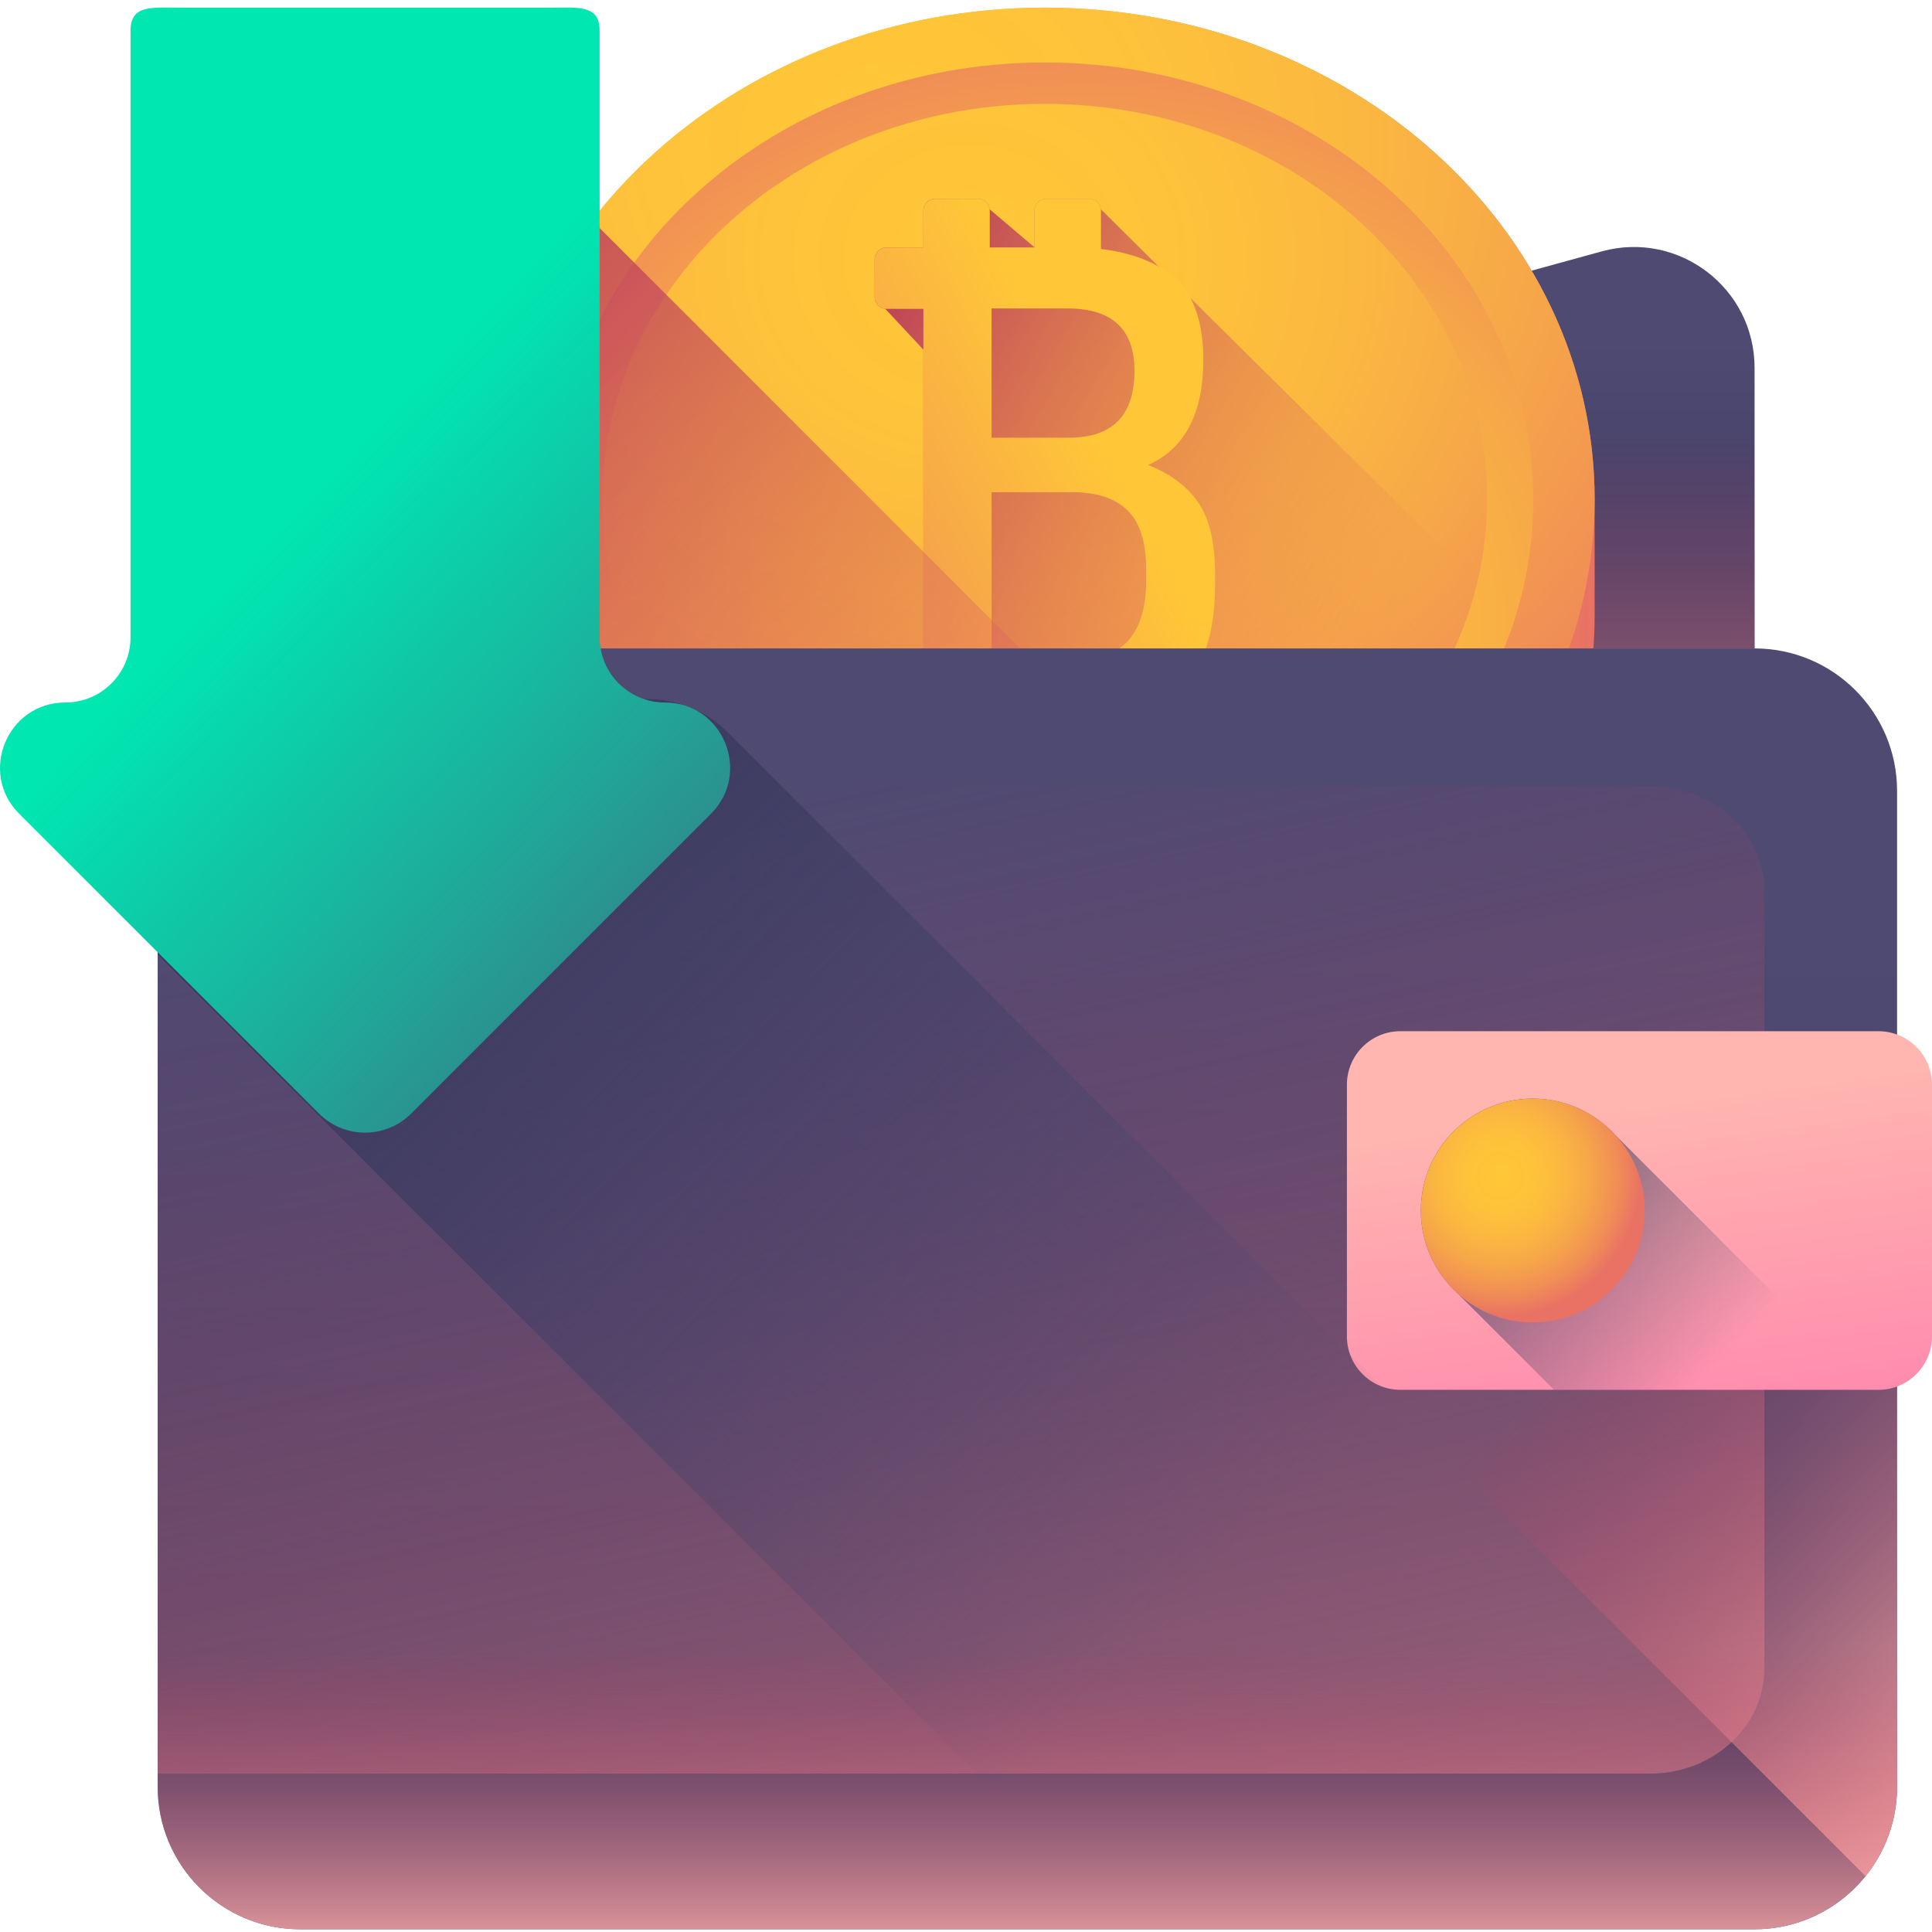 <svg height="48px" viewBox="0 -1 512 511" width="48px" xmlns="http://www.w3.org/2000/svg" xmlns:xlink="http://www.w3.org/1999/xlink"><linearGradient id="lg1"><stop offset="0" stop-color="#4f4a72"/><stop offset="1" stop-color="#3b395f"/></linearGradient><linearGradient id="linear0" gradientUnits="userSpaceOnUse" x1="260.043" x2="260.043" xlink:href="#lg1" y1="88.528" y2="181.76"/><linearGradient id="lg2"><stop offset="0" stop-color="#b53759" stop-opacity="0"/><stop offset="1" stop-color="#ffb5b0"/></linearGradient><linearGradient id="linear1" gradientUnits="userSpaceOnUse" x1="265.789" x2="265.789" xlink:href="#lg2" y1="111.6" y2="253.259"/><linearGradient id="lg3"><stop offset="0" stop-color="#ffc738"/><stop offset=".234" stop-color="#fec33a"/><stop offset=".445" stop-color="#fbb840"/><stop offset=".647" stop-color="#f6a649"/><stop offset=".843" stop-color="#f08d56"/><stop offset="1" stop-color="#e97264"/></linearGradient><linearGradient id="linear2" gradientUnits="userSpaceOnUse" x1="131.19" x2="422.593" xlink:href="#lg3" y1="146.227" y2="146.227"/><linearGradient id="linear3" gradientUnits="userSpaceOnUse" x1="263.022" x2="382.779" y1="119.555" y2="349.858"><stop offset="0" stop-color="#fca17a" stop-opacity="0"/><stop offset=".152" stop-color="#f69373" stop-opacity=".153"/><stop offset=".416" stop-color="#ef816b" stop-opacity=".416"/><stop offset=".693" stop-color="#ea7666" stop-opacity=".694"/><stop offset="1" stop-color="#e97264"/></linearGradient><linearGradient id="lg4"><stop offset="0" stop-color="#e97264" stop-opacity="0"/><stop offset="1" stop-color="#b53759"/></linearGradient><linearGradient id="linear4" gradientUnits="userSpaceOnUse" x1="272.408" x2="258.263" xlink:href="#lg4" y1="191.695" y2="335.164"/><linearGradient id="linear5" gradientUnits="userSpaceOnUse" x1="248.033" x2="204.307" xlink:href="#lg4" y1="199.007" y2="278.979"/><radialGradient id="radial0" cx="235.286" cy="230.203" gradientTransform="matrix(1.004 0 0 .898 -0 -170.175)" gradientUnits="userSpaceOnUse" r="273.639" xlink:href="#lg3"/><radialGradient id="radial1" cx="-4031.795" cy="-3054.258" gradientTransform="matrix(-1.004 0 0 -.898 -3760.69 -2578.194)" gradientUnits="userSpaceOnUse" r="201.813" xlink:href="#lg3"/><radialGradient id="radial2" cx="255.952" cy="263.828" gradientTransform="matrix(1.004 0 0 .898 -0 -170.175)" gradientUnits="userSpaceOnUse" r="227.205" xlink:href="#lg3"/><linearGradient id="linear6" gradientUnits="userSpaceOnUse" x1="358.522" x2="206.809" xlink:href="#lg4" y1="191.454" y2="102.631"/><linearGradient id="linear7" gradientUnits="userSpaceOnUse" x1="291.153" x2="170.979" y1="114.667" y2="179.218"><stop offset="0" stop-color="#ffc738"/><stop offset="1" stop-color="#e97264"/></linearGradient><linearGradient id="linear8" gradientUnits="userSpaceOnUse" x1="285.103" x2="78.852" xlink:href="#lg4" y1="275.217" y2="68.966"/><linearGradient id="linear9" gradientUnits="userSpaceOnUse" x1="272.267" x2="272.267" xlink:href="#lg1" y1="248.747" y2="546.214"/><linearGradient id="linear10" gradientUnits="userSpaceOnUse" x1="224.179" x2="333.117" xlink:href="#lg2" y1="206.393" y2="720.153"/><linearGradient id="linear11" gradientUnits="userSpaceOnUse" x1="443.875" x2="560.294" xlink:href="#lg2" y1="329.611" y2="446.03"/><linearGradient id="linear12" gradientUnits="userSpaceOnUse" x1="430.849" x2="449.11" y1="291.986" y2="429.647"><stop offset="0" stop-color="#ffb5b0"/><stop offset="1" stop-color="#ff70ac"/></linearGradient><linearGradient id="linear13" gradientUnits="userSpaceOnUse" x1="272.263" x2="272.263" xlink:href="#lg2" y1="434.988" y2="523.131"/><linearGradient id="linear14" gradientUnits="userSpaceOnUse" x1="450.923" x2="374.445" y1="364.02" y2="287.542"><stop offset="0" stop-color="#3b395f" stop-opacity="0"/><stop offset="1" stop-color="#3b395f"/></linearGradient><radialGradient id="radial3" cx="397.588" cy="310.15" gradientUnits="userSpaceOnUse" r="37.203" xlink:href="#lg3"/><linearGradient id="linear15" gradientUnits="userSpaceOnUse" x1="318.018" x2="121.212" y1="422.691" y2="225.885"><stop offset="0" stop-color="#4f4a72" stop-opacity="0"/><stop offset="1" stop-color="#3b395f"/></linearGradient><linearGradient id="linear16" gradientUnits="userSpaceOnUse" x1="91.797" x2="266.778" y1="120.4" y2="285.324"><stop offset="0" stop-color="#00e7b2"/><stop offset=".414" stop-color="#1fa999"/><stop offset="1" stop-color="#4f4a72"/></linearGradient><path d="m69.531 162.707c-5.441 1.5-10.324 4.148-14.426 7.633h409.875v-74.355c0-21.137-20.121-36.469-40.5-30.867zm0 0" fill="url(#linear0)"/><path d="m70.48 170.34h394.5v-74.355c0-21.137-20.121-36.473-40.5-30.867l-354.945 97.59c-.055.016-.109.031-.164.047-4.297 1.203-3.352 7.586 1.109 7.586zm0 0" fill="url(#linear1)"/><path d="m422.594 130.824c0-71.961-65.234-130.297-145.703-130.297s-145.699 58.336-145.699 130.297v30.805c0 71.961 65.23 130.297 145.699 130.297s145.703-58.336 145.703-130.297c0-.102 0-30.703 0-30.805zm0 0" fill="url(#linear2)"/><path d="m396.891 56.918c-26.285-34.062-70.223-56.391-120-56.391s-93.715 22.328-120 56.391v178.621c26.285 34.062 70.223 56.391 120 56.391s93.715-22.328 120-56.391zm0 0" fill="url(#linear3)"/><path d="m191.434 267.16c24.008 15.578 53.527 24.77 85.457 24.77 31.926 0 61.449-9.191 85.457-24.77v-241.867c-24.008-15.574-53.531-24.77-85.457-24.77-31.93 0-61.449 9.191-85.457 24.77zm0 0" fill="url(#linear4)"/><path d="m243.789 288.547c10.633 2.211 21.715 3.379 33.102 3.379s22.469-1.168 33.102-3.379v-284.641c-10.633-2.211-21.715-3.379-33.102-3.379s-22.469 1.168-33.102 3.379zm0 0" fill="url(#linear5)"/><path d="m422.594 130.824c0-71.961-65.234-130.297-145.703-130.297s-145.699 58.336-145.699 130.297c0 71.965 65.23 130.301 145.699 130.301s145.703-58.336 145.703-130.301zm0 0" fill="url(#radial0)"/><path d="m406.344 130.824c0-63.934-57.957-115.766-129.453-115.766-71.492 0-129.449 51.832-129.449 115.766 0 63.938 57.957 115.77 129.449 115.77 71.496 0 129.453-51.832 129.453-115.77zm0 0" fill="url(#radial1)"/><path d="m394.082 130.824c0-57.879-52.469-104.801-117.191-104.801s-117.191 46.922-117.191 104.801c0 57.883 52.469 104.805 117.191 104.805s117.191-46.922 117.191-104.805zm0 0" fill="url(#radial2)"/><path d="m413.977 175.055-122.23-121.086c-.16-1.57-1.484-2.793-3.094-2.793h-11.367c-1.715 0-3.109 1.395-3.109 3.109v9.781l-11.898-10.098c-.16-1.57-1.484-2.793-3.094-2.793h-11.363c-1.719 0-3.109 1.391-3.109 3.109v9.781h-9.805c-1.719 0-3.109 1.391-3.109 3.109v10.062c0 1.613 1.223 2.938 2.793 3.098l10.121 10.832v82.43h-9.805c-1.719 0-3.109 1.395-3.109 3.109v10.066c0 1.609 1.223 2.934 2.793 3.094l68.707 69.113c51.367-8.406 93.32-40.906 110.68-83.926zm0 0" fill="url(#linear6)"/><path d="m317.516 131.625c-2.988-4.305-7.402-7.602-13.254-9.898 9.75-4.359 14.629-13.652 14.629-27.883 0-11.129-3.156-18.871-9.465-23.234-4.707-3.25-10.598-5.289-17.664-6.117v-10.203c0-1.719-1.391-3.113-3.109-3.113h-11.363c-1.719 0-3.109 1.395-3.109 3.113v9.781h-11.887v-9.781c0-1.719-1.391-3.113-3.109-3.113h-11.363c-1.719 0-3.109 1.395-3.109 3.113v9.781h-9.805c-1.719 0-3.109 1.391-3.109 3.109v10.062c0 1.719 1.391 3.109 3.109 3.109h9.805v93.25h-9.805c-1.719 0-3.109 1.391-3.109 3.109v10.062c0 1.719 1.391 3.109 3.109 3.109h9.805v9.781c0 1.719 1.391 3.109 3.109 3.109h11.363c1.719 0 3.109-1.391 3.109-3.109v-9.781h11.887v9.781c0 1.719 1.391 3.109 3.109 3.109h11.363c1.719 0 3.109-1.391 3.109-3.109v-9.934c8.574-.656 15.555-3.473 20.934-8.453 6.195-5.734 9.293-14.914 9.293-27.539v-3.27c0-8.258-1.492-14.543-4.473-18.844zm-54.734-51.379h20.137c11.816 0 17.727 5.508 17.727 16.523 0 11.82-5.793 17.73-17.383 17.73h-20.48zm40.965 72.117c0 14.23-6.484 21.344-19.449 21.344h-21.516v-44.75h21.516c6.422 0 11.273 1.605 14.543 4.82 3.27 3.211 4.906 8.492 4.906 15.832zm0 0" fill="url(#linear7)"/><path d="m276.891 291.93c33.215 0 63.828-9.945 88.336-26.68l-208.332-208.332c-16.207 21-25.703 46.461-25.703 73.906v30.805c-.004 71.961 65.23 130.301 145.699 130.301zm0 0" fill="url(#linear8)"/><path d="m502.746 208.102v263.91c0 20.855-16.906 37.762-37.762 37.762h-385.438c-20.855 0-37.762-16.906-37.762-37.762v-272.887c0-11.359 5.062-21.773 13.305-28.785h409.895c20.855 0 37.762 16.906 37.762 37.762zm0 0" fill="url(#linear9)"/><path d="m41.781 206.805h395.508c16.73 0 30.293 12.488 30.293 27.895v205.922c0 15.406-13.562 27.898-30.293 27.898h-395.508zm0 0" fill="url(#linear10)"/><path d="m502.742 472.012v-199.344c-1.531-.57-3.184-.887-4.914-.887h-126.711c-7.828 0-14.172 6.344-14.172 14.172v66.691c0 4.688 2.285 8.832 5.797 11.414l131.641 131.637c5.227-6.477 8.359-14.711 8.359-23.684zm0 0" fill="url(#linear11)"/><path d="m497.828 366.816h-126.711c-7.828 0-14.172-6.344-14.172-14.172v-66.691c0-7.828 6.344-14.172 14.172-14.172h126.711c7.828 0 14.172 6.344 14.172 14.172v66.691c0 7.824-6.344 14.172-14.172 14.172zm0 0" fill="url(#linear12)"/><path d="m41.781 387.227v84.785c0 20.855 16.906 37.762 37.762 37.762h385.438c20.855 0 37.762-16.906 37.762-37.762v-84.785zm0 0" fill="url(#linear13)"/><path d="m428.184 299.395c-5.426-5.992-13.266-9.754-21.984-9.754-16.379 0-29.656 13.277-29.656 29.656 0 8.719 3.762 16.559 9.75 21.984l25.535 25.535h83.781zm0 0" fill="url(#linear14)"/><path d="m435.859 319.297c0 16.383-13.277 29.66-29.66 29.66-16.379 0-29.656-13.277-29.656-29.66 0-16.379 13.277-29.656 29.656-29.656 16.383 0 29.66 13.277 29.66 29.656zm0 0" fill="url(#radial3)"/><path d="m171.562 183.762c-6.855 0-12.414-5.559-12.414-12.418v-.973l.004-.031h-104.062c-8.242 7.012-13.305 17.426-13.305 28.785v52.316l258.332 258.332h164.867c12.301 0 23.223-5.883 30.117-14.984l-302.188-302.184c-5.66-5.664-13.34-8.844-21.352-8.844zm0 0" fill="url(#linear15)"/><path d="m158.906 167.391v-160.746c0-6.895-5.59-6.117-12.484-6.117h-99.344c-6.895 0-12.484-.777-12.484 6.117v160.746c0 9.543-7.734 17.277-17.277 17.277-15.398 0-23.105 18.613-12.219 29.5l79.434 79.438c6.75 6.746 17.688 6.746 24.438 0l79.434-79.438c10.887-10.883 3.18-29.5-12.219-29.5-9.543 0-17.277-7.734-17.277-17.277zm0 0" fill="url(#linear16)"/></svg>